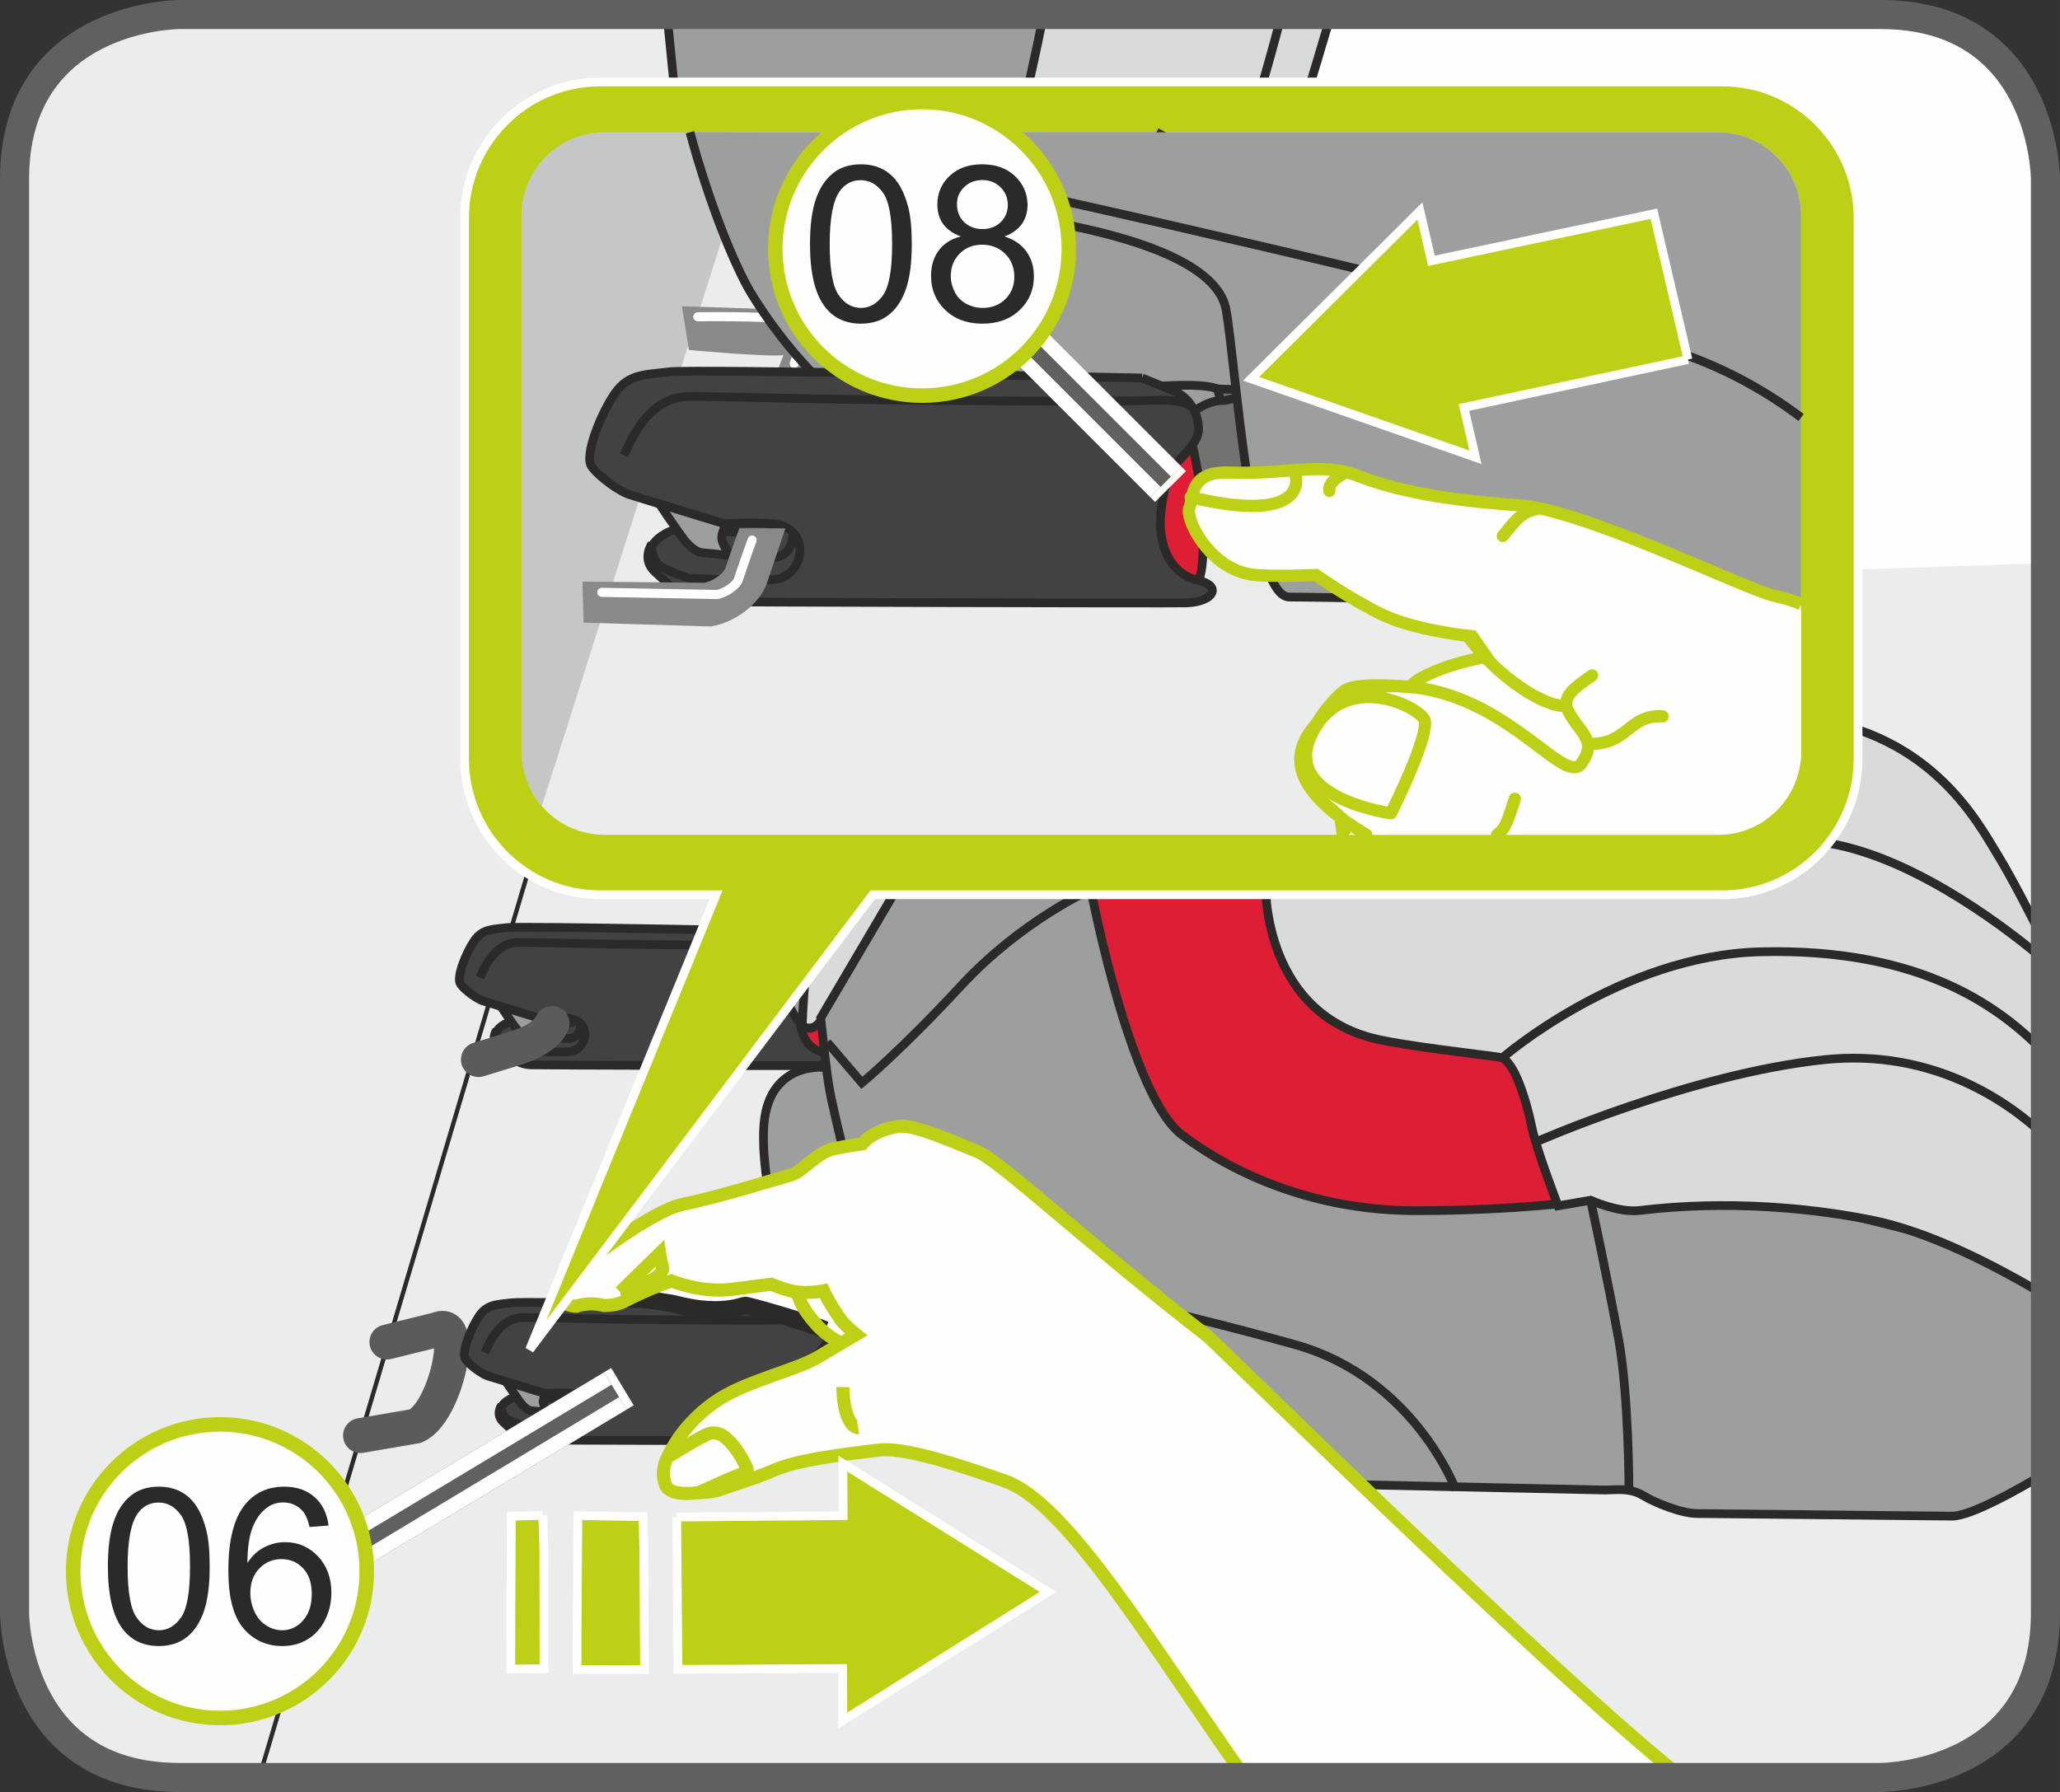 <?xml version="1.0" encoding="UTF-8"?>
<!DOCTYPE svg PUBLIC "-//W3C//DTD SVG 1.1//EN" "http://www.w3.org/Graphics/SVG/1.1/DTD/svg11.dtd">
<!-- Creator: CorelDRAW 2017 -->
<svg xmlns="http://www.w3.org/2000/svg" xml:space="preserve" width="25mm" height="21.75mm" version="1.1" style="shape-rendering:geometricPrecision; text-rendering:geometricPrecision; image-rendering:optimizeQuality; fill-rule:evenodd; clip-rule:evenodd"
viewBox="0 0 12031.73 10467.65"
 xmlns:xlink="http://www.w3.org/1999/xlink">
 <rect x="0" y="0" width="12031.73" height="10467.65" fill="#333333" stroke="none"/>
 <defs>
  <style type="text/css">
   <![CDATA[
    .str13 {stroke:#FEFEFE;stroke-width:254.69;stroke-miterlimit:4}
    .str10 {stroke:#60605F;stroke-width:169.79;stroke-miterlimit:4}
    .str14 {stroke:#BED015;stroke-width:84.9;stroke-miterlimit:2.613}
    .str11 {stroke:#60605F;stroke-width:254.69;stroke-linejoin:bevel;stroke-miterlimit:4}
    .str12 {stroke:#FEFEFE;stroke-width:84.7;stroke-linejoin:bevel;stroke-miterlimit:4}
    .str0 {stroke:#2B2A29;stroke-width:25.51;stroke-miterlimit:4}
    .str6 {stroke:#FEFEFE;stroke-width:51.01;stroke-miterlimit:4}
    .str3 {stroke:#2B2A29;stroke-width:51.01;stroke-miterlimit:10}
    .str2 {stroke:#2B2A29;stroke-width:51.01;stroke-miterlimit:4}
    .str5 {stroke:#BED015;stroke-width:76.47;stroke-miterlimit:10}
    .str4 {stroke:#2B2A29;stroke-width:101.98;stroke-miterlimit:10}
    .str8 {stroke:#BED015;stroke-width:71.37;stroke-miterlimit:10}
    .str9 {stroke:#BED015;stroke-width:71.37;stroke-linecap:round;stroke-miterlimit:4}
    .str7 {stroke:#FEFEFE;stroke-width:53.32;stroke-linecap:round;stroke-linejoin:round;stroke-miterlimit:4}
    .str1 {stroke:#5B5B5B;stroke-width:203.96;stroke-linecap:round;stroke-linejoin:round;stroke-miterlimit:22.926}
    .fil2 {fill:none}
    .fil4 {fill:none;fill-rule:nonzero}
    .fil14 {fill:#FEFEFE}
    .fil1 {fill:#EBECEC}
    .fil8 {fill:#D9DADA}
    .fil12 {fill:#C5C6C6}
    .fil9 {fill:#9D9E9E}
    .fil0 {fill:#FEFEFE;fill-rule:nonzero}
    .fil10 {fill:#D9DADA;fill-rule:nonzero}
    .fil3 {fill:#9D9E9E;fill-rule:nonzero}
    .fil13 {fill:#898989;fill-rule:nonzero}
    .fil5 {fill:#727271;fill-rule:nonzero}
    .fil7 {fill:#434242;fill-rule:nonzero}
    .fil15 {fill:#2B2A29;fill-rule:nonzero}
    .fil6 {fill:#DD1E35;fill-rule:nonzero}
    .fil11 {fill:#BED015;fill-rule:nonzero}
   ]]>
  </style>
 </defs>
 <g id="Слой_x0020_1">
  <path class="fil0" d="M1047.39 84.9c0,0 -962.49,0 -962.49,962.44l0 8372.78c0,0 0,962.63 962.49,962.63l9936.95 0c0,0 962.49,0 962.49,-962.63l0 -8372.78c0,0 0,-962.44 -962.49,-962.44l-9936.95 0z"/>
  <path class="fil1" d="M11946.73 3289.62l-7826.06 264.17 -730.95 64.35 -2001.79 6764.52 9596.31 0c0,0 962.49,0 962.49,-962.49l0 0 0 -6130.55z"/>
  <path class="fil1" d="M3926.34 84.75l56.69 1979.27 -2468.96 8318.64 -466.78 0 0 0c-962.49,0 -962.49,-962.49 -962.49,-962.49l0 -8372.73 0 0c0,-962.68 962.49,-962.68 962.49,-962.68l2879.05 0z"/>
  <polyline class="fil2 str0" points="3926.34,84.75 3983.03,2064.02 1514.07,10382.66 "/>
  <path class="fil2 str1" d="M2259.85 7839.25l295.45 -72.91c172.29,-77.29 46.54,490.61 -128.69,564.24l-320.96 54.96"/>
  <path class="fil3" d="M4678.51 5468.76c0,0 174.03,-13.67 204.3,16.6 29.98,30.32 50,60.5 43.31,154.49 -6.74,93.85 -6.74,295.35 -10.2,328.71 -3.13,33.74 0,77.29 -56.79,77.29 -56.6,0 -140.39,-10.01 -140.39,-10.01l-40.23 -567.08z"/>
  <path class="fil4 str2" d="M4678.51 5468.76c0,0 174.03,-13.67 204.3,16.6 29.98,30.32 50,60.5 43.31,154.49 -6.74,93.85 -6.74,295.35 -10.2,328.71 -3.13,33.74 0,77.29 -56.79,77.29 -56.6,0 -140.39,-10.01 -140.39,-10.01l-40.23 -567.08"/>
  <polygon class="fil5" points="5337.37,5475.3 4872.8,5478.77 4899.32,5606.21 5330.73,5559.33 "/>
  <polyline class="fil4 str2" points="5337.37,5475.3 4872.8,5478.77 4899.32,5606.21 5330.73,5559.33 5337.37,5475.3 "/>
  <path class="fil5" d="M5320.48 6039.11c0,0 -297.47,-6.64 -367.59,0 -70.12,6.74 -137.31,3.37 -140.67,-13.38 -3.13,-16.89 -56.79,-429.63 -46.83,-446.33 10.15,-16.94 73.78,-63.72 127.25,-60.45 53.42,3.32 444.74,-43.65 444.74,-43.65l-16.89 563.81z"/>
  <path class="fil4 str2" d="M5320.48 6039.11c0,0 -297.47,-6.64 -367.59,0 -70.12,6.74 -137.31,3.37 -140.67,-13.38 -3.13,-16.89 -56.79,-429.63 -46.83,-446.33 10.15,-16.94 73.78,-63.72 127.25,-60.45 53.42,3.32 444.74,-43.65 444.74,-43.65l-16.89 563.81"/>
  <path class="fil6" d="M4779.05 5649.95c0,0 39.95,174.6 39.95,251.46 0,77.2 13.43,214.98 -23.25,265.28 -37.01,50.34 -157.23,-63.86 -157.23,-63.86l-6.74 -422.79 147.27 -30.08z"/>
  <path class="fil4 str2" d="M4779.05 5649.95c0,0 39.95,174.6 39.95,251.46 0,77.2 13.43,214.98 -23.25,265.28 -37.01,50.34 -157.23,-63.86 -157.23,-63.86l-6.74 -422.79 147.27 -30.08"/>
  <path class="fil7" d="M3156.88 5935.2c0,0 -147.08,20.07 -194.14,40.19 -46.63,20.26 -66.75,50.34 -70.31,70.46 -3.03,20.26 37.2,77.1 93.7,97.36 56.84,20.12 401.57,26.71 401.57,26.71l97.17 -114.01 -77.15 -127.63 -250.84 6.93z"/>
  <path class="fil4 str2" d="M3156.88 5935.2c0,0 -147.08,20.07 -194.14,40.19 -46.63,20.26 -66.75,50.34 -70.31,70.46 -3.03,20.26 37.2,77.1 93.7,97.36 56.84,20.12 401.57,26.71 401.57,26.71l97.17 -114.01 -77.15 -127.63 -250.84 6.93m234.19 46.78c0,0 3.32,84.13 -70.36,84.13 -29.98,0 -147.46,-6.93 -147.46,-6.93l-56.4 -87.25c0,0 136.49,12.32 173.88,10.06 56.74,-3.37 73.3,-23.44 73.3,-23.44"/>
  <path class="fil3" d="M2909.46 5854.64c0,0 81,122.68 107.13,154.2 30.56,37.59 56.5,40.28 56.5,40.28l100.2 10.06c0,0 -33.11,-40.19 -29.79,-67.09 3.37,-26.71 40.38,-94.04 40.38,-94.04l-274.42 -43.41z"/>
  <path class="fil4 str2" d="M2909.46 5854.64c0,0 81,122.68 107.13,154.2 30.56,37.59 56.5,40.28 56.5,40.28l100.2 10.06c0,0 -33.11,-40.19 -29.79,-67.09 3.37,-26.71 40.38,-94.04 40.38,-94.04l-274.42 -43.41"/>
  <path class="fil7" d="M4608.34 5440.41c0,0 -1568.41,-32.44 -1649.31,-21.61 -80.71,10.92 -139.95,5.49 -188.51,75.66 -48.51,70.46 -107.76,216.38 -80.81,254.11 27.14,37.73 97.26,86.48 129.37,97.41 32.34,10.92 334.29,102.61 334.29,102.61 0,0 97.55,-6.64 167.39,0 140.43,13.43 112.71,189.33 -0.43,194.77 -113.1,5.39 -291.17,-5.44 -291.17,-5.44 0,0 -97.65,-29.16 -113,-54.05 -23.68,-38.02 -16.7,-64.83 -16.7,-64.83 0,0 -36.87,53.52 11.21,97.36 31.28,28.35 99.09,100.68 189.33,103.71 48.56,1.93 1626.88,6.02 1664.76,4.28 94.42,-4.28 122.48,-59.53 40.86,-77.72 -103.57,-23.73 -137.79,-127.63 -132.54,-219.51 3.27,-56.21 22.09,-156.46 48.99,-183.27 68.63,-68.92 83.55,-99 83.55,-124.22 0,-64.97 -40.86,-114.3 -78.74,-130.71 -37.64,-16.12 -118.54,-48.56 -118.54,-48.56z"/>
  <path class="fil4 str2" d="M4608.34 5440.41c0,0 -1568.41,-32.44 -1649.31,-21.61 -80.71,10.92 -139.95,5.49 -188.51,75.66 -48.51,70.46 -107.76,216.38 -80.81,254.11 27.14,37.73 97.26,86.48 129.37,97.41 32.34,10.92 334.29,102.61 334.29,102.61 0,0 97.55,-6.64 167.39,0 140.43,13.43 112.71,189.33 -0.43,194.77 -113.1,5.39 -291.17,-5.44 -291.17,-5.44 0,0 -97.65,-29.16 -113,-54.05 -23.68,-38.02 -16.7,-64.83 -16.7,-64.83 0,0 -36.87,53.52 11.21,97.36 31.28,28.35 99.09,100.68 189.33,103.71 48.56,1.93 1626.88,6.02 1664.76,4.28 94.42,-4.28 122.48,-59.53 40.86,-77.72 -103.57,-23.73 -137.79,-127.63 -132.54,-219.51 3.27,-56.21 22.09,-156.46 48.99,-183.27 68.63,-68.92 83.55,-99 83.55,-124.22 0,-64.97 -40.86,-114.3 -78.74,-130.71 -37.64,-16.12 -118.54,-48.56 -118.54,-48.56m185.58 128.31c0,0 10.06,-55.68 -130.66,-50.68 -235.2,8.47 -1140.94,-2.79 -1228.68,-5.63 0,0 -362.54,-8.57 -406.14,-7.65 -145.54,3.18 -202.57,158.19 -226,205.07"/>
  <path class="fil8" d="M4953.37 5602.36c495.27,233.9 2315.82,-3840.91 2532.82,-4567.24 75.94,-250.16 178.45,-578.53 287.51,-950.36l-3035.65 0c134.13,565.01 212.48,1140.32 200.88,1787.67 -6.11,516.98 -193.13,2796.32 14.44,3729.93z"/>
  <path class="fil2 str2" d="M4953.37 5602.36c495.27,233.9 2315.82,-3840.91 2532.82,-4567.24 75.94,-250.16 178.45,-578.53 287.51,-950.36m-3035.65 0c134.13,565.01 212.48,1140.32 200.88,1787.67 -6.11,516.98 -193.13,2796.32 14.44,3729.93"/>
  <path class="fil9" d="M3896.02 84.75c133.41,1344.95 277.74,2787.46 411.39,4436.19 34.46,386.17 464.57,2823.65 642.64,460 82.97,-1123.33 808.48,-3112.9 1158.9,-4896.19l-2212.92 0z"/>
  <path class="fil2 str2" d="M3896.02 84.75c133.41,1344.95 277.74,2787.46 411.39,4436.19 34.46,386.17 426.55,2669.79 647.4,684.65 127.34,-1146.05 887.56,-3252.75 1217.23,-5120.85"/>
  <path class="fil8" d="M7484.31 84.75c-735.38,2821.73 -2352.68,5436.85 -2694.43,5877.74 -41.39,53.13 -102.75,52.94 -102.46,39.56 64.83,-1695.27 1049.41,-4040.64 1409.83,-5917.3l1387.07 0z"/>
  <path class="fil2 str2" d="M7485.42 84.75c-743.37,2860.42 -2390.75,5506.97 -2701.75,5890.16 -43.6,53.57 -98.47,21.66 -98.08,9.91 64.63,-1692.57 1046.66,-4029.09 1408.96,-5900.07"/>
  <path class="fil3" d="M4822.27 6235.71c0,0 -347.33,-45.38 -362.25,363.36 -15.02,408.69 181.01,938.57 271.39,1090.07 90.86,151.36 332.12,470.92 633.88,501.24 301.76,30.46 1056.19,73.83 1056.19,73.83l-301.76 -1014.18 -799.77 -423.9 -497.68 -590.42z"/>
  <path class="fil4 str3" d="M4822.27 6235.71c0,0 -347.33,-45.38 -362.25,363.36 -15.02,408.69 181.01,938.57 271.39,1090.07 90.86,151.36 332.12,470.92 633.88,501.24 301.76,30.46 1056.19,73.83 1056.19,73.83l-301.76 -1014.18 -799.77 -423.9 -497.68 -590.42"/>
  <path class="fil3" d="M4707.92 7659.69c0,0 173.79,-13.23 204.06,17.04 29.89,30.08 50,60.16 43.31,154.2 -6.83,93.9 -6.83,295.11 -10.15,328.85 -3.27,33.64 0,77.1 -56.84,77.1 -56.69,0 -140.43,-10.2 -140.43,-10.2l-39.95 -566.98z"/>
  <path class="fil4 str2" d="M4707.92 7659.69c0,0 173.79,-13.23 204.06,17.04 29.89,30.08 50,60.16 43.31,154.2 -6.83,93.9 -6.83,295.11 -10.15,328.85 -3.27,33.64 0,77.1 -56.84,77.1 -56.69,0 -140.43,-10.2 -140.43,-10.2l-39.95 -566.98"/>
  <polygon class="fil5" points="5266.91,7680.72 4901.72,7669.79 4928.53,7797.38 5359.8,7750.36 "/>
  <polyline class="fil4 str2" points="5266.91,7680.72 4901.72,7669.79 4928.53,7797.38 5359.8,7750.36 5266.91,7680.72 "/>
  <path class="fil5" d="M6081.07 8259.64c0,0 -420.97,89.9 -718.78,-22.96 -206.42,-78.3 -353.78,-9 -380.2,-6.55 -70.12,6.74 -137.21,3.37 -140.48,-13.48 -3.22,-16.6 -56.98,-429.29 -47.07,-446.23 10.11,-16.7 73.49,-63.62 127.39,-60.25 22.33,1.44 235.68,-81.86 468.8,-20.69 360.23,94.71 721.33,28.15 711.46,5.1l-21.13 565.06z"/>
  <path class="fil4 str2" d="M6081.07 8259.64c0,0 -420.97,89.9 -718.78,-22.96 -206.42,-78.3 -353.78,-9 -380.2,-6.55 -70.12,6.74 -137.21,3.37 -140.48,-13.48 -3.22,-16.6 -56.98,-429.29 -47.07,-446.23 10.11,-16.7 73.49,-63.62 127.39,-60.25 22.33,1.44 235.68,-81.86 468.8,-20.69 360.23,94.71 721.33,28.15 711.46,5.1l-21.13 565.06"/>
  <path class="fil6" d="M4807.97 7840.88c0,0 40.33,174.51 40.33,251.7 0,77.29 13.23,214.65 -23.58,265.23 -36.58,50.05 -157.13,-63.72 -157.13,-63.72l-6.59 -423.04 146.98 -30.18z"/>
  <path class="fil4 str2" d="M4807.97 7840.88c0,0 40.33,174.51 40.33,251.7 0,77.29 13.23,214.65 -23.58,265.23 -36.58,50.05 -157.13,-63.72 -157.13,-63.72l-6.59 -423.04 146.98 -30.18"/>
  <path class="fil7" d="M3186.05 8126.03c0,0 -147.03,20.26 -194.1,40.38 -46.63,20.17 -66.9,50.24 -70.22,70.46 -3.27,20.26 36.77,77.39 93.61,97.36 56.89,20.31 401.43,26.85 401.43,26.85l96.98 -114.11 -76.86 -127.49 -250.84 6.55z"/>
  <path class="fil4 str2" d="M3186.05 8126.03c0,0 -147.03,20.26 -194.1,40.38 -46.63,20.17 -66.9,50.24 -70.22,70.46 -3.27,20.26 36.77,77.39 93.61,97.36 56.89,20.31 401.43,26.85 401.43,26.85l96.98 -114.11 -76.86 -127.49 -250.84 6.55m234.09 47.31c0,0 3.66,83.79 -70.22,83.79 -29.98,0 -147.27,-6.59 -147.27,-6.59l-56.84 -87.59c0,0 136.73,12.42 174.12,10.4 56.69,-3.47 73.35,-23.58 73.35,-23.58"/>
  <path class="fil3" d="M2938.63 8045.66c0,0 80.9,122.48 107.03,154.39 30.37,37.64 56.6,40.28 56.6,40.28l100.44 10.2c0,0 -33.35,-40.47 -30.13,-67.52 3.37,-26.52 40.28,-93.8 40.28,-93.8l-274.23 -43.55z"/>
  <path class="fil4 str2" d="M2938.63 8045.66c0,0 80.9,122.48 107.03,154.39 30.37,37.64 56.6,40.28 56.6,40.28l100.44 10.2c0,0 -33.35,-40.47 -30.13,-67.52 3.37,-26.52 40.28,-93.8 40.28,-93.8l-274.23 -43.55"/>
  <path class="fil7" d="M4637.65 7631.43c0,0 -1568.65,-32.34 -1649.26,-21.42 -80.9,10.59 -140.05,5.39 -188.71,75.56 -48.46,70.27 -107.76,216.38 -80.81,254.25 26.95,37.73 97.17,86.24 129.46,97.46 32.25,10.4 334.19,102.61 334.19,102.61 0,0 97.55,-6.93 167.39,-0.19 140.67,13.23 112.52,189.33 -0.63,194.77 -113,5.49 -290.88,-5.44 -290.88,-5.44 0,0 -97.94,-29.36 -113.1,-54.05 -23.58,-38.12 -16.65,-64.92 -16.65,-64.92 0,0 -37.01,53.52 11.17,97.17 31.19,28.35 99.19,100.63 189.43,104.19 48.32,1.64 1626.88,5.73 1664.57,4.19 94.52,-4.19 122.68,-59.53 41,-78.11 -103.57,-23.25 -138.12,-127.44 -132.73,-219.46 3.32,-55.97 22.33,-156.41 49.28,-183.22 68.48,-69.06 83.45,-98.95 83.45,-124.22 0,-64.88 -41.29,-114.21 -78.98,-130.33 -37.54,-16.41 -118.2,-48.85 -118.2,-48.85z"/>
  <path class="fil4 str2" d="M4637.65 7631.43c0,0 -1568.65,-32.34 -1649.26,-21.42 -80.9,10.59 -140.05,5.39 -188.71,75.56 -48.46,70.27 -107.76,216.38 -80.81,254.25 26.95,37.73 97.17,86.24 129.46,97.46 32.25,10.4 334.19,102.61 334.19,102.61 0,0 97.55,-6.93 167.39,-0.19 140.67,13.23 112.52,189.33 -0.63,194.77 -113,5.49 -290.88,-5.44 -290.88,-5.44 0,0 -97.94,-29.36 -113.1,-54.05 -23.58,-38.12 -16.65,-64.92 -16.65,-64.92 0,0 -37.01,53.52 11.17,97.17 31.19,28.35 99.19,100.63 189.43,104.19 48.32,1.64 1626.88,5.73 1664.57,4.19 94.52,-4.19 122.68,-59.53 41,-78.11 -103.57,-23.25 -138.12,-127.44 -132.73,-219.46 3.32,-55.97 22.33,-156.41 49.28,-183.22 68.48,-69.06 83.45,-98.95 83.45,-124.22 0,-64.88 -41.29,-114.21 -78.98,-130.33 -37.54,-16.41 -118.2,-48.85 -118.2,-48.85m185.48 128.31c0,0 9.96,-55.59 -130.91,-50.58 -235.29,8.47 -1140.66,-2.79 -1228.58,-5.73 0,0 -362.64,-8.66 -405.9,-7.65 -145.87,3.27 -202.76,158.29 -226.34,205.16"/>
  <path class="fil3" d="M6417.43 8642.73c227.98,0 2918.13,60.98 2963.46,60.98 45.82,0 136.87,-15.21 212.91,30.37 75.8,45.82 227.88,106.89 319.32,106.89 91.15,0 1382.73,15.21 1489.24,15.21 106.41,0 380.01,-152.47 531.75,-244.05l12.61 -7.75 0 -1204.95c-928.99,-272.06 -2638.61,-663.09 -2930.74,-663.09 -394.83,0 -364.75,-1784.16 -364.75,-1784.16l-531.75 -320.19 531.75 -305.03 -212.53 -716.37 -213.01 -213.73 367.93 -690.57c0,0 -504.61,34.84 -869.17,141.64 -247.71,72.38 -1147.25,313.07 -1147.25,313.07l-351.76 718.58 -262.53 81 -1169.53 1985.52c44.13,400.8 44.32,397.72 89.03,592.2 45.53,198.04 151.74,609.67 151.74,609.67 0,0 471.21,290.06 638.36,320.53 167.29,30.51 516.83,106.65 547.2,274.61 30.42,167.67 76.14,899.64 197.71,899.64z"/>
  <path class="fil4 str3" d="M6417.43 8642.73c227.98,0 2918.13,60.98 2963.46,60.98 45.82,0 136.87,-15.21 212.91,30.37 75.8,45.82 227.88,106.89 319.32,106.89 91.15,0 1382.73,15.21 1489.24,15.21 106.41,0 380.01,-152.47 531.75,-244.05l12.61 -7.75m0 -1204.95c-928.99,-272.06 -2638.61,-663.09 -2930.74,-663.09 -394.83,0 -364.75,-1784.16 -364.75,-1784.16l-531.75 -320.19 531.75 -305.03 -212.53 -716.37 -213.01 -213.73 367.93 -690.57c0,0 -504.61,34.84 -869.17,141.64 -247.71,72.38 -1147.25,313.07 -1147.25,313.07l-351.76 718.58 -262.53 81 -1169.53 1985.52c44.13,400.8 44.32,397.72 89.03,592.2 45.53,198.04 151.74,609.67 151.74,609.67 0,0 471.21,290.06 638.36,320.53 167.29,30.51 516.83,106.65 547.2,274.61 30.42,167.67 76.14,899.64 197.71,899.64"/>
  <path class="fil6" d="M9290.13 7010.93c0,0 -380.2,-853.96 -486.61,-884.33 -106.22,-30.61 -866.57,-30.61 -1094.21,-305.12 -227.98,-274.61 -243.33,-670.99 -243.33,-670.99 0,0 580.55,-519.67 1155.19,-609.82 68.48,-11.12 219.03,-66.17 161.71,-322.93 -141.78,-637.15 -290.49,-623.68 -290.49,-623.68l-433.58 -44.9c0,0 212.87,61.41 319.03,198.38 106.55,137.26 121.66,366.05 136.63,427.03 15.3,60.88 -14.97,137.26 -106.12,167.58 -91.3,30.56 -1033.53,381.36 -1261.5,472.75 -227.83,91.68 -775.37,381.26 -775.37,381.26 0,0 227.98,1204.86 532.38,1433.56 303.78,228.75 774.94,442.29 1367.81,442.29 592.59,0 1018.46,-61.07 1018.46,-61.07z"/>
  <path class="fil4 str3" d="M9290.13 7010.93c0,0 -380.2,-853.96 -486.61,-884.33 -106.22,-30.61 -866.57,-30.61 -1094.21,-305.12 -227.98,-274.61 -243.33,-670.99 -243.33,-670.99 0,0 580.55,-519.67 1155.19,-609.82 68.48,-11.12 219.03,-66.17 161.71,-322.93 -141.78,-637.15 -290.49,-623.68 -290.49,-623.68l-433.58 -44.9c0,0 212.87,61.41 319.03,198.38 106.55,137.26 121.66,366.05 136.63,427.03 15.3,60.88 -14.97,137.26 -106.12,167.58 -91.3,30.56 -1033.53,381.36 -1261.5,472.75 -227.83,91.68 -775.37,381.26 -775.37,381.26 0,0 227.98,1204.86 532.38,1433.56 303.78,228.75 774.94,442.29 1367.81,442.29 592.59,0 1018.46,-61.07 1018.46,-61.07"/>
  <path class="fil6" d="M8985.63 4915.63c0,0 -364.75,-54.14 -459.37,-101.74 -94.95,-47.21 -263.45,-155.74 -263.45,-155.74 0,0 -74.6,27.14 -108.14,47.45 -33.64,20.36 -108.14,54.14 -108.14,54.14l277.16 169.55 661.94 -13.67z"/>
  <path class="fil4 str3" d="M8985.63 4915.63c0,0 -364.75,-54.14 -459.37,-101.74 -94.95,-47.21 -263.45,-155.74 -263.45,-155.74 0,0 -74.6,27.14 -108.14,47.45 -33.64,20.36 -108.14,54.14 -108.14,54.14l277.16 169.55 661.94 -13.67"/>
  <path class="fil6" d="M8796.2 2706.27c-80.61,-6.83 -418.75,13.48 -418.75,13.48 0,0 -256.42,250.93 -364.75,420.1 -108.04,169.6 -222.92,427.08 -222.92,427.08 0,0 236.45,-13.57 364.9,-6.93 128.26,6.93 297.09,27.24 297.09,27.24 0,0 405.52,-176.1 479.58,-196.41 74.4,-20.41 168.83,-122.05 128.5,-237.22 -40.67,-115.31 -108.14,-325.19 -135.09,-365.96 -27.14,-40.72 -47.45,-74.74 -128.55,-81.38z"/>
  <path class="fil4 str3" d="M8796.2 2706.27c-80.61,-6.83 -418.75,13.48 -418.75,13.48 0,0 -256.42,250.93 -364.75,420.1 -108.04,169.6 -222.92,427.08 -222.92,427.08 0,0 236.45,-13.57 364.9,-6.93 128.26,6.93 297.09,27.24 297.09,27.24 0,0 405.52,-176.1 479.58,-196.41 74.4,-20.41 168.83,-122.05 128.5,-237.22 -40.67,-115.31 -108.14,-325.19 -135.09,-365.96 -27.14,-40.72 -47.45,-74.74 -128.55,-81.38"/>
  <path class="fil4 str2" d="M7789.77 3566.93c0,0 -366.97,56.79 -628.3,94.86 -507.35,74.21 -792.31,173.83 -936.02,217.77m146.02 1316.61c0,0 -405.32,180.52 -756.65,560.05 -351.13,379.58 -580.84,569.24 -580.84,569.24l-202.66 -237.41"/>
  <path class="fil10" d="M7681.87 4983.35l1397.99 -87.98c0,0 446.57,-782.16 1378.26,-711.41 803.72,60.78 1087.57,609.82 1215.64,819.79 78.35,128.31 194.38,354.94 272.98,512.12l0 2051.6c-282.46,-167.96 -670.65,-372.98 -1022.65,-442.24 -688.98,-135.53 -1229.35,-67.81 -1350.59,-54.14 -121.86,13.33 -283.37,-60.16 -283.37,-60.16l-189.96 32.82c0,0 -128.35,-331.93 -155.21,-467.55 -27.05,-135.62 -101.21,-386.27 -182.4,-399.84 -80.9,-13.57 -587.68,-68.92 -756.7,-115.22 -641.72,-176.14 -614.48,-908.2 -614.48,-908.2l290.49 -169.6z"/>
  <path class="fil4 str3" d="M7681.87 4983.35l1397.99 -87.98c0,0 446.57,-782.16 1378.26,-711.41 803.72,60.78 1087.57,609.82 1215.64,819.79 78.35,128.31 194.38,354.94 272.98,512.12m0 2051.6c-282.46,-167.96 -670.65,-372.98 -1022.65,-442.24 -688.98,-135.53 -1229.35,-67.81 -1350.59,-54.14 -121.86,13.33 -283.37,-60.16 -283.37,-60.16l-189.96 32.82c0,0 -128.35,-331.93 -155.21,-467.55 -27.05,-135.62 -101.21,-386.27 -182.4,-399.84 -80.9,-13.57 -587.68,-68.92 -756.7,-115.22 -641.72,-176.14 -614.48,-908.2 -614.48,-908.2l290.49 -169.6"/>
  <path class="fil4 str2" d="M11946.73 5613.62c-198.52,-168.35 -713.48,-571.07 -1211.69,-677.39 -635.32,-135.72 -1655.18,-40.86 -1655.18,-40.86m2866.87 1260.06c-251.27,-262.68 -715.41,-619.44 -1664.37,-595.71 -817.24,20.21 -1505.41,617.76 -1505.41,617.76m3169.78 462.6c-205.89,-198.04 -653.18,-517.08 -1292.69,-450.13 -777.11,81.24 -1688.24,482.71 -1688.24,482.71m548.31 2030.67c0,0 0,-545.18 -59.97,-878.12 -60.45,-333.04 -164.02,-814.26 -164.02,-814.26m-786.78 1692.38c0,0 -241.16,-651.25 -935.3,-847.76 -694.09,-196.89 -1931.38,-469.29 -1931.38,-469.29l-135.77 14.92"/>
  <path class="fil0" d="M3663.28 7410.58c0,0 -173.3,33.54 -230.72,58.09 -57.22,24.3 233.46,42.45 274.03,102.32 81.82,120.22 512.02,34.84 637.44,46.59 195.01,17.76 359.27,81.29 359.27,81.29l255.02 151.21 92.55 -91.78 -347.48 -539.65 -1040.12 191.93z"/>
  <path class="fil4 str4" d="M4860.96 7373.67c0,0 -50.73,39.95 -65.69,55.59 -14.92,15.59 -42.06,20.17 -50.77,52.17m67.57 573.43l130.91 88.41m-123.78 -374.76c-129.89,-53.52 -460.53,-146.21 -469.04,-143.27 -46.88,15.21 -178.36,53.76 -407.97,-7.56 -24.4,-6.59 -208.15,-32.53 -235.58,-35.18"/>
  <path class="fil4 str5" d="M4658.15 7547.31c0,0 1.35,69.64 112.23,192.12 66.85,73.63 140.96,104.34 140.96,104.34"/>
  <path class="fil0" d="M7270.34 10382.66c-542.78,-770.17 -1035.69,-1603.16 -1400.64,-1731.46 -306.62,-107.71 -594.94,-197.42 -735.62,-181.01 -235.05,27.53 -481.65,60.69 -606.06,114.83 -124.17,54.34 -273.17,96.98 -321.05,115.65 -47.55,18.24 -136.68,19.06 -136.68,19.06 0,0 -157.04,25.51 -184.09,-47.5 -35.95,-95.68 24.4,-182.79 24.4,-182.79 0,0 84.08,-188.42 298.19,-321.73 166.71,-103.67 443.97,-166.28 566.84,-239.19 122.96,-73.06 224.18,-133.22 224.18,-133.22 0,0 -63.82,-50.15 -93.08,-91.68 -67.81,-96.64 -96.54,-163.54 -96.54,-163.54 0,0 -74.93,15.4 -152.03,7.22 -61.31,-6.3 -153.91,-45.77 -153.91,-45.77 0,0 -167.77,22.04 -232.74,30.08 -177.44,22.23 -350.22,-49.28 -350.22,-49.28 0,0 -134.56,45.29 -280.92,121.76 -44.9,23.39 -114.35,21.85 -114.35,21.85 -86.97,-23.97 -161.8,4.57 -161.8,4.57 0,0 -190.15,-6.3 -18.48,-186.4 74.07,-77.48 467.31,-372.84 638.16,-408.12 206.51,-42.5 538.35,-145.2 640.91,-174.56 56.6,-16.03 152.75,-131.48 237.84,-149.72 84.85,-18.43 173.69,-30.27 173.69,-30.27 0,0 62.9,-83.84 217.05,-102.37 89.95,-11.02 328.08,96.35 456.24,147.85 127.97,51.3 610.54,508.22 1343.94,1079.1 49.28,38.45 2000.2,1966.32 2767.63,2576.62l-2550.87 0z"/>
  <path class="fil4 str5" d="M7270.34 10382.66c-542.78,-770.17 -1035.69,-1603.16 -1400.64,-1731.46 -306.62,-107.71 -594.94,-197.42 -735.62,-181.01 -235.05,27.53 -481.65,60.69 -606.06,114.83 -124.17,54.34 -273.17,96.98 -321.05,115.65 -47.55,18.24 -136.68,19.06 -136.68,19.06 0,0 -157.04,25.51 -184.09,-47.5 -35.95,-95.68 24.4,-182.79 24.4,-182.79 0,0 84.08,-188.42 298.19,-321.73 166.71,-103.67 443.97,-166.28 566.84,-239.19 122.96,-73.06 224.18,-133.22 224.18,-133.22 0,0 -63.82,-50.15 -93.08,-91.68 -67.81,-96.64 -96.54,-163.54 -96.54,-163.54 0,0 -74.93,15.4 -152.03,7.22 -61.31,-6.3 -153.91,-45.77 -153.91,-45.77 0,0 -167.77,22.04 -232.74,30.08 -177.44,22.23 -350.22,-49.28 -350.22,-49.28 0,0 -134.56,45.29 -280.92,121.76 -44.9,23.39 -114.35,21.85 -114.35,21.85 -86.97,-23.97 -161.8,4.57 -161.8,4.57 0,0 -190.15,-6.3 -18.48,-186.4 74.07,-77.48 467.31,-372.84 638.16,-408.12 206.51,-42.5 538.35,-145.2 640.91,-174.56 56.6,-16.03 152.75,-131.48 237.84,-149.72 84.85,-18.43 173.69,-30.27 173.69,-30.27 0,0 62.9,-83.84 217.05,-102.37 89.95,-11.02 328.08,96.35 456.24,147.85 127.97,51.3 610.54,508.22 1343.94,1079.1 49.28,38.45 2000.2,1966.32 2767.63,2576.62m-5734.99 -1666.39c10.2,-6.11 81.82,-34.56 132.16,-59.68 50.1,-25.27 153.86,-54.14 145.25,-76.95 -8.86,-22.76 -42.11,-87.01 -75.51,-127.92 -33.26,-40.67 -86.53,-107.13 -162.86,-71.13 -76.43,35.95 -226.82,131.92 -226.82,131.92m1113.61 -173.26c0,0 -33.64,5.92 -62.08,-65.84 -28.39,-71.71 -26.42,-170.95 -26.42,-170.95"/>
  <path class="fil0" d="M3622.37 7547.4c0,0 94.42,-18.96 149.92,-50.68 55.39,-31.62 106.94,-57.9 96.35,-98.18 -10.78,-40.19 -16.17,-76.57 -16.17,-76.57l-230.09 225.43z"/>
  <path class="fil4 str5" d="M3622.37 7547.4c0,0 94.42,-18.96 149.92,-50.68 55.39,-31.62 106.94,-57.9 96.35,-98.18 -10.78,-40.19 -16.17,-76.57 -16.17,-76.57l-230.09 225.43"/>
  <path class="fil11" d="M3170.31 8852.27l-184.09 4.43 -3.13 892.75 194.53 -1.64 -1.25 -684.56 -6.06 -210.99zm589.75 206.13l4.38 693.94 -394.11 0.58 0 -201.8 4.86 -697.7 380.2 5.92 4.67 199.05zm192.41 -196.74l7.32 889.63 961.77 -5.1 1.54 303.68 1197.35 -750.73 -1197.59 -749.62 1.64 303.92 -972.02 8.23z"/>
  <path class="fil4 str6" d="M3170.31 8852.27l-184.09 4.43 -3.13 892.75 194.53 -1.64 -1.25 -684.56 -6.06 -210.99m589.75 206.13l4.38 693.94 -394.11 0.58 0 -201.8 4.86 -697.7 380.2 5.92 4.67 199.05m192.41 -196.74l7.32 889.63 961.77 -5.1 1.54 303.68 1197.35 -750.73 -1197.59 -749.62 1.64 303.92 -972.02 8.23"/>
  <path class="fil11" d="M10060.5 5226.58l-4963.52 0 -2003.81 2657.33 1089.11 -2657.33 -676.66 0c-437.14,0 -792.36,-356.52 -792.36,-794.82l0 -3158.04c0,-438.29 355.22,-794.91 792.36,-794.91l6554.88 0c436.51,0 791.93,356.62 791.93,794.91l0 3158.04c0,438.29 -355.42,794.82 -791.93,794.82z"/>
  <path class="fil4 str6" d="M10060.5 5226.58l-4963.52 0 -2003.81 2657.33 1089.11 -2657.33 -676.66 0c-437.14,0 -792.36,-356.52 -792.36,-794.82l0 -3158.04c0,-438.29 355.22,-794.91 792.36,-794.91l6554.88 0c436.51,0 791.93,356.62 791.93,794.91l0 3158.04c0,438.29 -355.42,794.82 -791.93,794.82"/>
  <path class="fil1" d="M4243.93 772.53l-1129.63 3866.71c84.66,141.78 239.34,236.93 415.86,236.93l0 0 6505.36 0c266.86,0 484.01,-218.01 484.01,-485.74l0 0 0 -3131.81c0,-268.07 -217.15,-486.08 -484.01,-486.08l0 0 -5791.59 0z"/>
  <path class="fil12" d="M4414.87 772.53l-1250.24 3936.25c-74.02,-85.33 -118.83,-196.74 -118.83,-318.36l0 -3131.81 0 0c0,-268.07 217.15,-486.08 484.35,-486.08l884.72 0z"/>
  <path class="fil13" d="M4736.89 2374.34l107.71 -280.63c28.78,-76.81 18.29,-152.56 -28.15,-209.06 -51.01,-62.61 -118.68,-64.54 -235.15,-73.1 -124.6,-9.38 -598.22,-22.23 -598.22,-22.23l40.72 255.12c0,0 472.41,42.74 552.3,29.6 -22.76,59.44 -71.37,187.74 -110.98,289.39l271.77 10.92z"/>
  <path class="fil4 str7" d="M4075.96 1850.29c0,0 588.98,-8.86 612.85,37.73 25.03,47.31 -50.1,235.24 -50.1,235.24"/>
  <path class="fil3" d="M4029.95 772.53c113.19,420.68 262.87,782.4 354.5,935.88 169.41,282.26 619.63,878.6 1182.62,935.2 562.84,56.79 1970.46,137.64 1970.46,137.64l-563.23 -1892.01 -220.13 -116.71 -2724.22 0z"/>
  <path class="fil4 str3" d="M4029.95 772.53c113.19,420.68 262.87,782.4 354.5,935.88 169.41,282.26 619.63,878.6 1182.62,935.2 562.84,56.79 1970.46,137.64 1970.46,137.64l-563.23 -1892.01 -220.13 -116.71"/>
  <path class="fil3" d="M6787.82 2255.23c0,0 291.22,-22.14 342.04,28.25 50.2,50.68 83.74,101.16 72.43,258.49 -11.36,157.47 -11.36,494.79 -16.94,551.1 -5.29,56.45 0,129.08 -95.24,129.08 -94.95,0 -235.29,-16.8 -235.29,-16.8l-66.99 -950.12z"/>
  <path class="fil4 str2" d="M6787.82 2255.23c0,0 291.22,-22.14 342.04,28.25 50.2,50.68 83.74,101.16 72.43,258.49 -11.36,157.47 -11.36,494.79 -16.94,551.1 -5.29,56.45 0,129.08 -95.24,129.08 -94.95,0 -235.29,-16.8 -235.29,-16.8l-66.99 -950.12"/>
  <polygon class="fil5" points="7724.32,2290.41 7112.48,2272.12 7157.43,2485.9 7880.25,2407.07 "/>
  <polyline class="fil4 str2" points="7724.32,2290.41 7112.48,2272.12 7157.43,2485.9 7880.25,2407.07 7724.32,2290.41 "/>
  <path class="fil5" d="M9088.67 3260.41c0,0.19 -705.44,150.69 -1204.38,-38.45 -346.03,-131.24 -592.73,-15.21 -637.1,-10.92 -117.29,11.12 -229.9,5.39 -235.29,-22.43 -5.49,-27.96 -95.63,-719.55 -78.88,-747.89 16.89,-27.91 123.2,-106.55 213.35,-101.07 37.68,2.79 395.03,-137.26 785.62,-34.56 603.51,158.77 1208.51,47.21 1191.96,8.86l-35.28 946.46z"/>
  <path class="fil4 str2" d="M9088.67 3260.41c0,0.19 -705.44,150.69 -1204.38,-38.45 -346.03,-131.24 -592.73,-15.21 -637.1,-10.92 -117.29,11.12 -229.9,5.39 -235.29,-22.43 -5.49,-27.96 -95.63,-719.55 -78.88,-747.89 16.89,-27.91 123.2,-106.55 213.35,-101.07 37.68,2.79 395.03,-137.26 785.62,-34.56 603.51,158.77 1208.51,47.21 1191.96,8.86l-35.28 946.46"/>
  <path class="fil6" d="M6955.59 2558.71c0,0 67.38,292.47 67.38,421.54 0,129.7 22.33,360.09 -39.56,444.5 -61.17,84.37 -263.01,-106.55 -263.01,-106.55l-11.26 -708.91 246.46 -50.58z"/>
  <path class="fil4 str2" d="M6955.59 2558.71c0,0 67.38,292.47 67.38,421.54 0,129.7 22.33,360.09 -39.56,444.5 -61.17,84.37 -263.01,-106.55 -263.01,-106.55l-11.26 -708.91 246.46 -50.58"/>
  <path class="fil7" d="M4238.05 3036.76c0,0 -246.36,33.74 -325.53,67.52 -77.87,33.64 -112.04,84.32 -117.29,117.86 -5.49,33.88 61.55,129.61 156.8,163.49 95.15,33.64 672.53,44.85 672.53,44.85l162.28 -191.3 -128.55 -213.44 -420.24 11.02z"/>
  <path class="fil4 str2" d="M4238.05 3036.76c0,0 -246.36,33.74 -325.53,67.52 -77.87,33.64 -112.04,84.32 -117.29,117.86 -5.49,33.88 61.55,129.61 156.8,163.49 95.15,33.64 672.53,44.85 672.53,44.85l162.28 -191.3 -128.55 -213.44 -420.24 11.02m392.09 78.93c0,0 6.11,140.34 -117.67,140.34 -50,0 -246.51,-11.12 -246.51,-11.12l-95.29 -146.35c0,0 228.94,20.79 291.79,17.13 94.81,-5.73 122.77,-39.37 122.77,-39.37"/>
  <path class="fil3" d="M3823.39 2901.76c0,0 135.48,205.45 179.27,258.92 51.11,62.9 95,67.38 95,67.38l168.2 16.84c0,0 -55.97,-67.52 -50.39,-112.71 5.58,-44.76 67.47,-157.33 67.47,-157.33l-459.56 -73.1z"/>
  <path class="fil4 str2" d="M3823.39 2901.76c0,0 135.48,205.45 179.27,258.92 51.11,62.9 95,67.38 95,67.38l168.2 16.84c0,0 -55.97,-67.52 -50.39,-112.71 5.58,-44.76 67.47,-157.33 67.47,-157.33l-459.56 -73.1"/>
  <path class="fil7" d="M6670.1 2207.92c0,0 -2627.92,-54.34 -2763.01,-35.9 -135.77,17.66 -235.1,9 -316.48,126.67 -81.19,117.86 -180.19,362.3 -135.48,425.73 45.34,63.34 162.81,144.91 216.86,163.25 54.19,17.86 559.91,172.15 559.91,172.15 0,0 163.73,-11.74 280.53,-0.53 235.77,22.48 188.75,317.59 -0.91,326.54 -189.57,9.29 -487.33,-8.95 -487.33,-8.95 0,0 -164.26,-49.38 -189.48,-90.77 -39.51,-63.96 -28.01,-108.72 -28.01,-108.72 0,0 -61.94,89.76 18.67,162.96 52.36,47.4 166.28,168.78 317.73,174.36 80.66,2.98 2725.62,9.82 2788.71,6.93 158.24,-6.93 205.74,-99.53 68.82,-130.71 -173.69,-39.18 -231.54,-213.54 -222.49,-367.83 5.49,-93.7 37.54,-261.95 82.63,-306.81 114.64,-115.65 139.86,-165.6 139.86,-208.15 0,-108.62 -69.4,-191.5 -132.35,-218.45 -62.9,-27.53 -198.19,-81.77 -198.19,-81.77z"/>
  <path class="fil4 str2" d="M6670.1 2207.92c0,0 -2627.92,-54.34 -2763.01,-35.9 -135.77,17.66 -235.1,9 -316.48,126.67 -81.19,117.86 -180.19,362.3 -135.48,425.73 45.34,63.34 162.81,144.91 216.86,163.25 54.19,17.86 559.91,172.15 559.91,172.15 0,0 163.73,-11.74 280.53,-0.53 235.77,22.48 188.75,317.59 -0.91,326.54 -189.57,9.29 -487.33,-8.95 -487.33,-8.95 0,0 -164.26,-49.38 -189.48,-90.77 -39.51,-63.96 -28.01,-108.72 -28.01,-108.72 0,0 -61.94,89.76 18.67,162.96 52.36,47.4 166.28,168.78 317.73,174.36 80.66,2.98 2725.62,9.82 2788.71,6.93 158.24,-6.93 205.74,-99.53 68.82,-130.71 -173.69,-39.18 -231.54,-213.54 -222.49,-367.83 5.49,-93.7 37.54,-261.95 82.63,-306.81 114.64,-115.65 139.86,-165.6 139.86,-208.15 0,-108.62 -69.4,-191.5 -132.35,-218.45 -62.9,-27.53 -198.19,-81.77 -198.19,-81.77m310.71 214.84c0,0 16.8,-92.98 -219.22,-84.61 -394.35,14.15 -1910.93,-4.72 -2058.39,-9.67 0,0 -607.79,-14.39 -680.27,-12.66 -244.29,5.49 -339.73,264.94 -379.19,343.53"/>
  <path class="fil13" d="M4318.14 3085.8c-30.7,80.66 -82.01,234.86 -82.01,234.86 -9.67,26.81 -68,74.36 -124.7,83.5l-709.44 -7.03 6.59 239.96 743.8 22.23c141.06,-23.25 280.92,-129.61 324.9,-247.32l109.87 -325.48 -269.03 -0.72z"/>
  <path class="fil4 str7" d="M4392.88 3154.62c-30.37,80.37 -81.62,234.57 -81.62,234.57 -10.68,27 -68.58,74.45 -124.99,83.5l-671.51 -12.66"/>
  <path class="fil3" d="M7529.93 3487.52c218.01,0 1641.56,29.79 2989.59,58.91l0 -2287.81c0,-268.07 -217.15,-486.08 -484.01,-486.08l0 0 -4963.76 0c252.76,150.06 828.5,480.45 1068.51,524.15 312.1,56.98 964.22,199.15 1020.72,512.41 56.69,312.54 141.97,1678.43 368.94,1678.43z"/>
  <path class="fil4 str3" d="M7529.93 3487.52c218.01,0 1641.56,29.79 2989.59,58.91m-5447.77 -2773.89c252.76,150.06 828.5,480.45 1068.51,524.15 312.1,56.98 964.22,199.15 1020.72,512.41 56.69,312.54 141.97,1678.43 368.94,1678.43"/>
  <path class="fil4 str2" d="M10519.53 2438.69c-228.89,-172.87 -507.45,-324.71 -842.8,-419.62 -1294.9,-367.55 -3603.36,-875.77 -3603.36,-875.77l-253.24 28.06"/>
  <path class="fil14" d="M10519.53 3529.05c-47.98,-20.45 -99.53,-36.48 -155.83,-48.42 -167,-36.29 -1106.82,-502.11 -1491.21,-529.01 -512.31,-35.9 -757.13,-101.36 -956.47,-177.06 -199.2,-74.93 -401.96,-2.31 -735.52,-14.25 -238.42,-8.57 -206.61,145.39 -233.85,206.46 -26.23,61.51 114.73,355.42 367.21,389.97 99.48,13.67 372.79,2.26 372.79,2.26 0,0 177.54,127.25 375.63,226.15 198.28,99.14 536.23,131.58 536.23,131.58l83.45 119.5c0,0 -339.34,59.53 -448.74,176.34 0,0 -301.32,-30.51 -376.83,19.44 -75.41,50.1 -239.86,259.21 -230.43,381.31 9.48,122.15 30.42,215.56 99.72,270.95 69.4,54.53 113.34,98.47 113.34,98.47 0,0 4.86,36.43 14.77,93.41l2181.74 0c266.86,0 484.01,-218.01 484.01,-485.74l0 0 0 -861.38z"/>
  <path class="fil2 str8" d="M10519.53 3529.05c-47.98,-20.45 -99.53,-36.48 -155.83,-48.42 -167,-36.29 -1106.82,-502.11 -1491.21,-529.01 -512.31,-35.9 -757.13,-101.36 -956.47,-177.06 -199.2,-74.93 -401.96,-2.31 -735.52,-14.25 -238.42,-8.57 -206.61,145.39 -233.85,206.46 -26.23,61.51 114.73,355.42 367.21,389.97 99.48,13.67 372.79,2.26 372.79,2.26 0,0 177.54,127.25 375.63,226.15 198.28,99.14 536.23,131.58 536.23,131.58l83.45 119.5c0,0 -339.34,59.53 -448.74,176.34 0,0 -301.32,-30.51 -376.83,19.44 -75.41,50.1 -239.86,259.21 -230.43,381.31 9.48,122.15 30.42,215.56 99.72,270.95 69.4,54.53 113.34,98.47 113.34,98.47 0,0 4.86,36.43 14.77,93.41"/>
  <path class="fil2 str9" d="M9145.51 4121.59c59.44,154.78 195.35,187.69 91.78,336.79 -103.57,150.64 -475.35,-475.59 -1137.29,-449.6m1610.9 175.71c-201.56,-12.22 -202.28,168.35 -431.94,160.5m19.68 -399.93c-134.76,93.99 -146.16,115.75 -153.14,176.53m-570.79 -404.84c166.76,239.09 460.09,422.46 570.79,404.84m-2191.46 -1217.9c595.91,143.56 643.46,-47.74 607.89,-143.37m561.93 1990.34c117,-237.31 207.04,-459.08 198.81,-536.61 -7.94,-76.67 -475.69,-317.83 -664.73,81.48 -173.45,367.83 465.92,455.14 465.92,455.14m620.16 125.51c54.19,-41.24 63,-87.35 103.67,-210.27m-1004.22 210.27c-4.14,-25.36 -7.89,-50.77 -11.21,-76.18m267.73 -791.21c-236.64,41.49 -239.77,-13.23 -417.93,227.3 -211.37,240.15 -10.59,454.13 298.29,640.09m987.56 -1900.58c-91.06,13.96 -144.62,101.98 -190.73,155.31m-917.49 -370.58c0,0 -107.23,47.84 -95.29,107.56"/>
  <polygon class="fil11" points="9858.99,2100.31 9659.74,1248.51 8360.46,1523.26 8293.37,1232.19 7307.25,2212.68 8617.7,2671.28 8550.51,2380.16 "/>
  <polyline class="fil4 str6" points="9858.99,2100.31 9659.74,1248.51 8360.46,1523.26 8293.37,1232.19 7307.25,2212.68 8617.7,2671.28 8550.51,2380.16 9858.99,2100.31 "/>
  <path class="fil4 str1" d="M3224.36 5978.42c-40.33,92.5 -190.73,137.69 -240.15,152.75l-190.05 58.14"/>
  <path class="fil4 str10" d="M1047.39 84.9c0,0 -962.49,0 -962.49,962.44l0 8372.78c0,0 0,962.63 962.49,962.63l9936.95 0c0,0 962.49,0 962.49,-962.63l0 -8372.78c0,0 0,-962.44 -962.49,-962.44l-9936.95 0z"/>
  <line class="fil4 str11" x1="6808.61" y1="2814.12" x2="5414.18" y2= "1419.7" />
  <line class="fil4 str12" x1="6748.55" y1="2874.14" x2="5354.17" y2= "1479.76" />
  <line class="fil4 str12" x1="6868.67" y1="2754.06" x2="5474.24" y2= "1359.63" />
  <line class="fil4 str13" x1="6808.61" y1="2814.12" x2="6836.43" y2= "2841.94" />
  <path class="fil0" d="M6242.78 1453.43c0,473.47 -383.38,857.53 -857.04,857.53 -473.52,0 -857.57,-384.05 -857.57,-857.53 0,-473.18 384.05,-857.57 857.57,-857.57 473.66,0 857.04,384.39 857.04,857.57z"/>
  <path class="fil4 str14" d="M6242.78 1453.43c0,473.47 -383.38,857.53 -857.04,857.53 -473.52,0 -857.57,-384.05 -857.57,-857.53 0,-473.18 384.05,-857.57 857.57,-857.57 473.66,0 857.04,384.39 857.04,857.57z"/>
  <path class="fil15" d="M4730.87 1425.76c0,-107.95 11.17,-194.58 33.54,-260.27 22.04,-65.69 55.25,-116.56 98.9,-152.32 43.7,-35.71 98.56,-53.42 164.98,-53.42 48.7,0 91.68,9.77 128.84,29.6 36.82,19.88 67.14,48.03 91.34,85.18 23.82,37.2 42.59,82.3 56.31,135.38 13.72,53.42 20.55,125.23 20.55,215.85 0,106.84 -10.83,193.09 -32.82,258.78 -22.04,65.69 -54.86,116.61 -98.56,152.32 -43.65,35.76 -98.9,53.76 -165.65,53.76 -87.74,0 -157.04,-31.38 -207.19,-94.52 -60.3,-75.8 -90.24,-199.25 -90.24,-370.34zm115.12 0c0,149.43 17.71,249.06 52.7,298.48 35.04,49.47 77.97,74.36 129.61,74.36 51.26,0 94.57,-24.88 129.56,-74.69 35.04,-49.47 52.7,-149.1 52.7,-298.15 0,-150.16 -17.66,-249.78 -52.7,-299.25 -34.99,-49.43 -78.69,-73.97 -131,-73.97 -51.26,0 -92.4,21.66 -123.11,65.31 -38.6,55.59 -57.75,158.1 -57.75,307.92zm765.6 -44.76c-46.59,-16.99 -80.85,-41.53 -103.23,-72.91 -22.38,-31.43 -33.59,-69.3 -33.59,-113 0,-66.42 23.82,-122.34 71.47,-167.48 47.65,-45.09 111.17,-67.86 190.25,-67.86 79.75,0 143.66,23.1 192.36,69.3 48.37,46.59 72.58,102.9 72.58,168.93 0,42.26 -11.21,79.07 -33.21,110.45 -22.38,31.43 -55.97,55.59 -101.07,72.58 55.92,18.05 98.52,47.26 127.78,88.07 29.21,40.76 43.65,89.13 43.65,145.44 0,77.97 -27.43,143.32 -82.63,196.36 -55.25,53.08 -127.78,79.75 -217.68,79.75 -89.85,0 -162.43,-26.66 -217.63,-80.08 -55.25,-53.08 -82.68,-119.5 -82.68,-198.91 0,-59.53 15.16,-109.01 45.14,-149.05 29.93,-40.09 72.91,-67.14 128.5,-81.58zm-22.38 -189.86c0,42.93 13.72,78.3 41.49,105.73 27.82,27.43 63.91,41.15 108.29,41.15 42.98,0 78.35,-13.72 106.12,-40.76 27.43,-27.1 41.15,-60.64 41.15,-100.01 0,-40.76 -14.05,-75.41 -42.59,-103.57 -28.49,-27.82 -63.86,-41.87 -106.12,-41.87 -42.59,0 -77.97,13.72 -106.12,41.15 -28.15,27.43 -42.21,60.25 -42.21,98.18zm-36.1 420.87c0,32.1 7.56,62.81 22.72,92.74 14.82,29.98 37.2,53.08 67.14,69.3 29.98,16.27 62.08,24.54 96.4,24.54 53.76,0 97.79,-17.33 132.83,-51.59 34.65,-34.31 51.98,-77.97 51.98,-131.05 0,-53.76 -18.05,-98.52 -53.81,-133.89 -35.71,-35.04 -80.85,-52.7 -134.61,-52.7 -52.7,0 -96.4,17.33 -130.66,51.98 -34.65,34.99 -51.98,78.3 -51.98,130.66z"/>
  <line class="fil4 str11" x1="3593.92" y1="8124.78" x2="1516.86" y2= "9372.81" />
  <line class="fil4 str12" x1="3637.72" y1="8197.55" x2="1560.61" y2= "9445.63" />
  <line class="fil4 str12" x1="3550.18" y1="8051.97" x2="1473.07" y2= "9300.04" />
  <line class="fil4 str13" x1="3593.92" y1="8124.78" x2="3635.36" y2= "8099.81" />
  <path class="fil0" d="M2142.03 9177.8c0,473.52 -383.33,857.53 -857.04,857.53 -473.52,0 -857.57,-384 -857.57,-857.53 0,-473.18 384.05,-857.57 857.57,-857.57 473.71,0 857.04,384.39 857.04,857.57z"/>
  <path class="fil4 str14" d="M2142.03 9177.8c0,473.52 -383.33,857.53 -857.04,857.53 -473.52,0 -857.57,-384 -857.57,-857.53 0,-473.18 384.05,-857.57 857.57,-857.57 473.71,0 857.04,384.39 857.04,857.57z"/>
  <path class="fil15" d="M630.17 9150.13c0,-107.95 11.17,-194.58 33.54,-260.27 22.04,-65.69 55.25,-116.56 98.9,-152.32 43.7,-35.71 98.56,-53.42 164.98,-53.42 48.7,0 91.68,9.77 128.84,29.6 36.82,19.88 67.14,48.03 91.34,85.18 23.82,37.2 42.59,82.3 56.31,135.38 13.72,53.42 20.55,125.23 20.55,215.85 0,106.84 -10.83,193.09 -32.82,258.78 -22.04,65.69 -54.86,116.61 -98.56,152.32 -43.65,35.76 -98.9,53.76 -165.65,53.76 -87.74,0 -157.04,-31.38 -207.19,-94.52 -60.3,-75.8 -90.24,-199.25 -90.24,-370.34zm115.12 0c0,149.43 17.71,249.06 52.7,298.48 35.04,49.47 77.97,74.36 129.61,74.36 51.26,0 94.57,-24.88 129.56,-74.69 35.04,-49.47 52.7,-149.1 52.7,-298.15 0,-150.16 -17.66,-249.78 -52.7,-299.25 -34.99,-49.43 -78.69,-73.97 -131,-73.97 -51.26,0 -92.4,21.66 -123.11,65.31 -38.6,55.59 -57.75,158.1 -57.75,307.92zm1173.82 -238.95l-111.17 8.66c-9.72,-43.7 -23.82,-75.8 -42.21,-95.68 -30.32,-32.1 -67.52,-47.98 -111.9,-47.98 -35.76,0 -66.8,10.11 -93.85,29.93 -35.37,25.65 -63.19,63.19 -83.4,112.62 -20.55,49.47 -31.04,119.5 -31.76,210.8 27.1,-41.15 59.92,-71.81 98.9,-91.68 38.98,-19.83 79.79,-29.6 122.39,-29.6 74.69,0 138.22,27.43 190.58,82.3 52.31,54.86 78.69,126 78.69,212.96 0,57.42 -12.27,110.45 -36.82,159.54 -24.93,49.09 -58.86,86.63 -101.79,112.62 -42.98,26.33 -92.07,39.32 -146.93,39.32 -93.13,0 -168.93,-34.27 -227.74,-102.85 -58.86,-68.58 -88.46,-181.53 -88.46,-339.29 0,-176.14 32.49,-304.26 97.46,-384.05 56.69,-69.64 133.22,-104.68 229.57,-104.68 71.85,0 130.33,20.21 176.14,60.3 45.86,40.43 73.3,96.01 82.3,166.76zm-456.96 393.05c0,38.65 8.33,75.46 24.54,110.45 16.27,35.37 39.37,62.08 68.97,80.52 29.21,18.38 60.25,27.77 92.4,27.77 47.26,0 88.07,-19.11 122,-57.37 33.93,-37.92 50.87,-89.9 50.87,-155.21 0,-63.19 -16.6,-112.62 -50.15,-149.1 -33.59,-36.1 -76.18,-54.14 -127.06,-54.14 -50.53,0 -93.51,18.05 -128.5,54.14 -35.37,36.48 -53.08,84.13 -53.08,142.94z"/>
 </g>
</svg>
